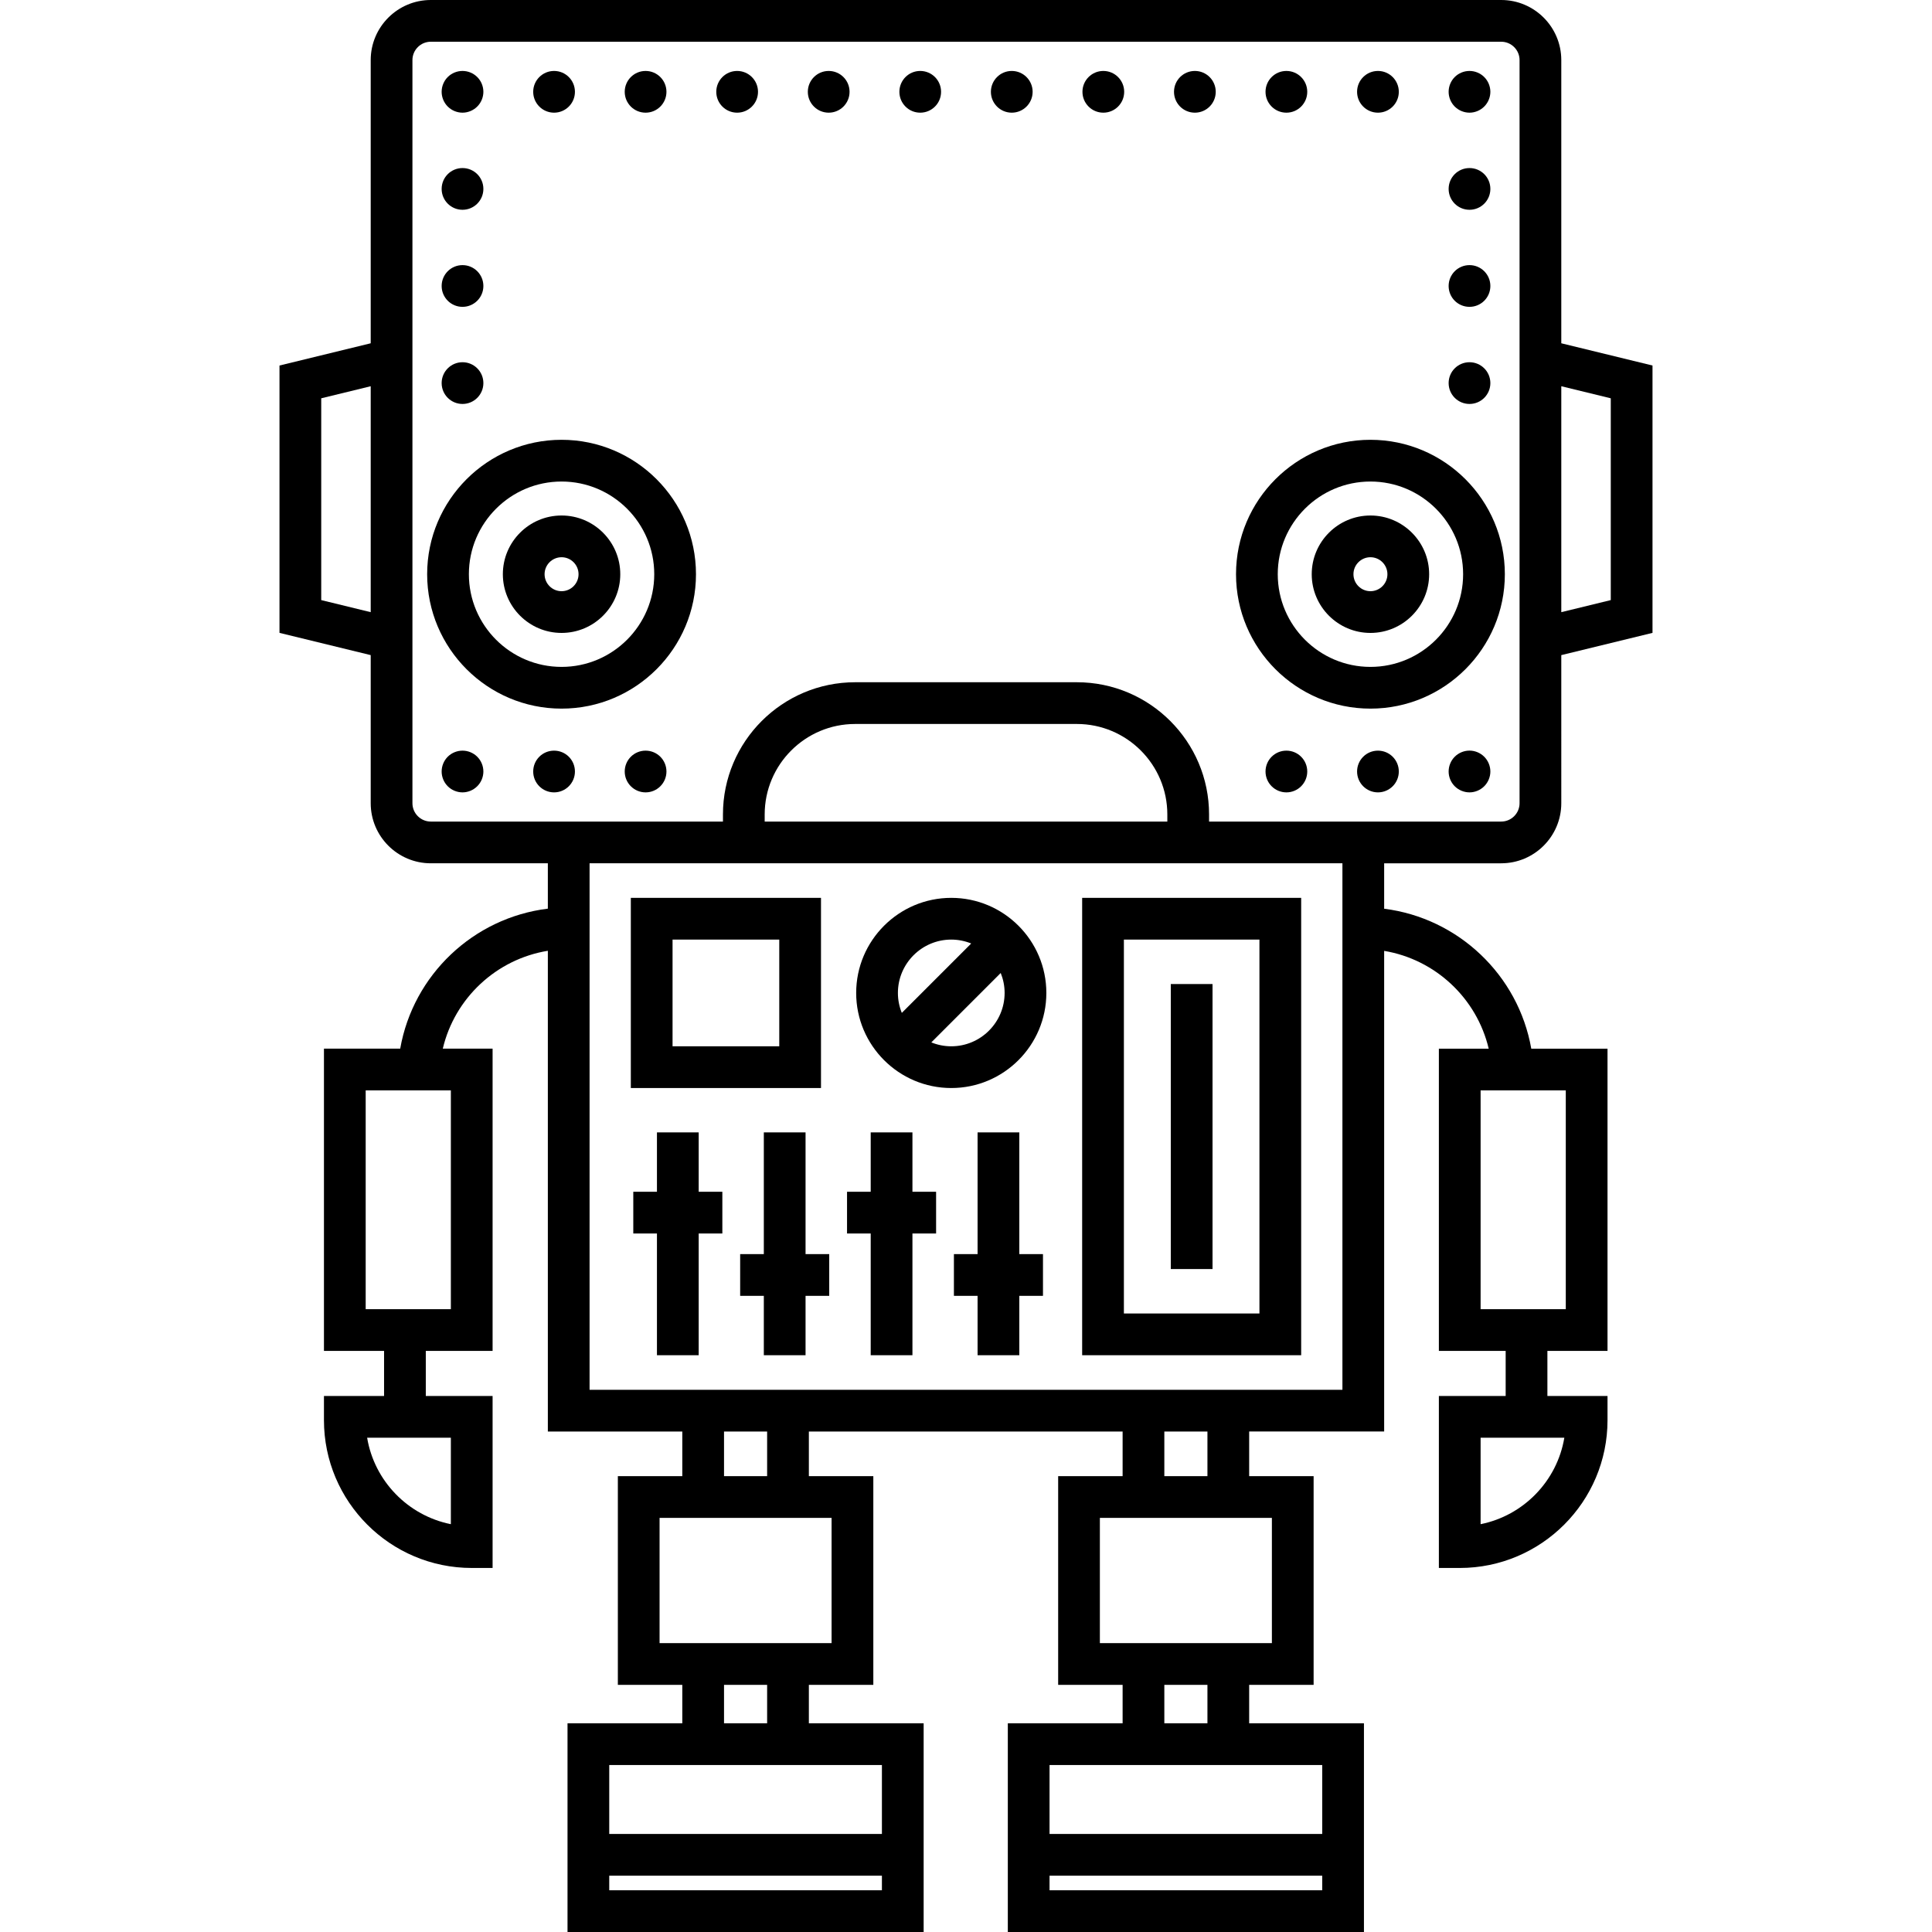 <?xml version="1.0" encoding="iso-8859-1"?>
<!-- Uploaded to: SVG Repo, www.svgrepo.com, Generator: SVG Repo Mixer Tools -->
<!DOCTYPE svg PUBLIC "-//W3C//DTD SVG 1.1//EN" "http://www.w3.org/Graphics/SVG/1.1/DTD/svg11.dtd">
<svg fill="#000000" version="1.1" id="Capa_1" xmlns="http://www.w3.org/2000/svg" xmlns:xlink="http://www.w3.org/1999/xlink" 
	 viewBox="0 0 462.978 462.978" xml:space="preserve">
<g>
	<path d="M359.743,206.877c7.94,0,14.399-6.459,14.399-14.399V156.99l21.858-5.33V87.592l-21.858-5.33V14.399
		c0-7.94-6.459-14.399-14.399-14.399H103.234c-7.94,0-14.399,6.459-14.399,14.399v67.863l-21.858,5.33v64.067l21.858,5.33v35.488
		c0,7.94,6.459,14.399,14.399,14.399h28.049v10.87c-17.833,2.18-32.266,15.851-35.379,33.551H77.631v72.425h14.405v10.808H77.631
		v5.8c0,19.526,15.886,35.412,35.412,35.412h5v-41.212h-16.006v-10.808h16.006v-72.425h-11.935
		c2.862-12.134,12.838-21.445,25.176-23.455v115.2h32.22v10.696h-15.445v50.016h15.445v9.208h-27.506v50.016h85.342v-50.016h-27.507
		v-9.208h15.446v-50.016h-15.446v-10.696h75.186v10.696h-15.446v50.016h15.446v9.208H241.51v50.016h85.342v-50.016h-27.506v-9.208
		h15.445v-50.016h-15.445v-10.696h32.348V227.864c12.28,2.052,22.203,11.351,25.053,23.435h-11.94v72.425h16.006v10.808h-16.006
		v41.212h5c19.526,0,35.412-15.886,35.412-35.412v-5.8h-14.406v-10.808h14.406v-72.425H366.95
		c-3.101-17.638-17.477-31.299-35.256-33.534v-10.887H359.743z M108.042,365.249c-10.274-2.058-18.331-10.332-20.064-20.718h20.064
		V365.249z M108.042,313.723H87.631v-52.425h20.412V313.723z M354.807,365.25v-20.718h20.065
		C373.138,354.917,365.081,363.191,354.807,365.25z M375.219,313.723h-20.412v-52.425h20.412V313.723z M386.001,95.447v48.358
		l-11.858,2.892V92.555L386.001,95.447z M76.977,143.805V95.447l11.858-2.892v54.143L76.977,143.805z M103.234,196.877
		c-2.426,0-4.399-1.974-4.399-4.399V14.399c0-2.426,1.974-4.399,4.399-4.399h256.509c2.426,0,4.399,1.974,4.399,4.399v178.079
		c0,2.426-1.974,4.399-4.399,4.399h-28.049h-41.958v-1.707c0-17.468-14.211-31.679-31.679-31.679h-53.132
		c-17.468,0-31.679,14.211-31.679,31.679v1.707h-41.962H103.234z M279.736,196.877h-96.49v-1.707
		c0-11.954,9.725-21.679,21.679-21.679h53.132c11.954,0,21.679,9.725,21.679,21.679V196.877z M145.997,452.978v-3.496h65.342v3.496
		H145.997z M211.339,439.482h-65.342v-16.52h65.342V439.482z M183.832,412.962h-10.329v-9.208h10.329V412.962z M199.278,393.754
		h-41.22v-30.016h41.22V393.754z M183.832,353.739h-10.329v-10.696h10.329V353.739z M251.51,452.978v-3.496h65.342v3.496H251.51z
		 M316.852,439.482H251.51v-16.52h65.342V439.482z M289.346,412.962h-10.329v-9.208h10.329V412.962z M304.791,393.754h-41.22
		v-30.016h41.22V393.754z M289.346,353.739h-10.329v-10.696h10.329V353.739z M321.694,333.043H141.283V206.877h180.411V333.043z"/>
	<path d="M110.835,179.882c-1.32,0-2.61,0.53-3.54,1.46c-0.93,0.93-1.46,2.22-1.46,3.54c0,1.31,0.53,2.6,1.46,3.53
		c0.93,0.93,2.22,1.47,3.54,1.47c1.32,0,2.6-0.54,3.53-1.47c0.94-0.93,1.47-2.22,1.47-3.53c0-1.32-0.53-2.61-1.47-3.54
		C113.436,180.412,112.156,179.882,110.835,179.882z"/>
	<circle cx="110.835" cy="68.532" r="5"/>
	<path d="M110.835,50.272c2.76,0,5-2.24,5-5c0-2.77-2.24-5-5-5c-2.76,0-5,2.23-5,5C105.835,48.032,108.076,50.272,110.835,50.272z"
		/>
	<circle cx="110.835" cy="91.802" r="5"/>
	<path d="M110.835,27.002c1.31,0,2.6-0.54,3.53-1.47c0.94-0.93,1.47-2.22,1.47-3.53c0-1.32-0.53-2.61-1.47-3.54
		c-0.93-0.93-2.21-1.46-3.53-1.46c-1.32,0-2.61,0.53-3.54,1.46c-0.93,0.93-1.46,2.22-1.46,3.54c0,1.31,0.53,2.6,1.46,3.53
		C108.226,26.462,109.516,27.002,110.835,27.002z"/>
	<path d="M220.516,27.002c2.77,0,5-2.24,5-5c0-2.76-2.23-5-5-5c-2.76,0-4.99,2.24-4.99,5
		C215.525,24.762,217.755,27.002,220.516,27.002z"/>
	<circle cx="308.266" cy="22.002" r="5"/>
	<path d="M286.335,27.002c2.76,0,5-2.24,5-5c0-2.76-2.24-5-5-5c-2.77,0-5,2.24-5,5C281.335,24.762,283.565,27.002,286.335,27.002z"
		/>
	<circle cx="330.206" cy="22.002" r="5"/>
	<circle cx="264.396" cy="22.002" r="5"/>
	<circle cx="198.585" cy="22.002" r="5"/>
	<circle cx="242.456" cy="22.002" r="5"/>
	<circle cx="154.706" cy="22.002" r="5"/>
	<circle cx="176.646" cy="22.002" r="5"/>
	<circle cx="132.775" cy="22.002" r="5"/>
	<path d="M352.146,27.002c1.31,0,2.6-0.54,3.53-1.47c0.93-0.93,1.47-2.22,1.47-3.53c0-1.32-0.54-2.61-1.47-3.54
		c-0.93-0.93-2.22-1.46-3.53-1.46c-1.32,0-2.61,0.53-3.54,1.46c-0.93,0.93-1.46,2.22-1.46,3.54c0,1.31,0.53,2.6,1.46,3.53
		C349.536,26.462,350.826,27.002,352.146,27.002z"/>
	<path d="M352.146,50.272c2.76,0,5-2.24,5-5c0-2.77-2.24-5-5-5c-2.77,0-5,2.23-5,5C347.146,48.032,349.375,50.272,352.146,50.272z"
		/>
	<path d="M352.146,96.802c2.76,0,5-2.24,5-5c0-2.76-2.24-5-5-5c-2.77,0-5,2.24-5,5C347.146,94.562,349.375,96.802,352.146,96.802z"
		/>
	<path d="M352.146,73.532c2.76,0,5-2.23,5-5c0-2.76-2.24-5-5-5c-2.77,0-5,2.24-5,5C347.146,71.302,349.375,73.532,352.146,73.532z"
		/>
	<path d="M352.146,179.872c-1.32,0-2.61,0.54-3.54,1.47c-0.93,0.93-1.46,2.22-1.46,3.54c0,1.31,0.53,2.6,1.46,3.53
		c0.93,0.93,2.22,1.47,3.54,1.47c1.31,0,2.6-0.54,3.53-1.47c0.93-0.93,1.47-2.22,1.47-3.53c0-1.32-0.54-2.61-1.47-3.54
		C354.746,180.412,353.456,179.872,352.146,179.872z"/>
	<path d="M308.266,179.882c-2.76,0-5,2.23-5,5c0,2.76,2.24,5,5,5c2.76,0,5-2.24,5-5
		C313.266,182.112,311.025,179.882,308.266,179.882z"/>
	<path d="M330.206,179.882c-2.76,0-5,2.23-5,5c0,2.76,2.24,5,5,5c2.76,0,5-2.24,5-5
		C335.206,182.112,332.965,179.882,330.206,179.882z"/>
	<path d="M154.706,179.882c-2.76,0-5,2.23-5,5c0,2.76,2.24,5,5,5c2.76,0,5-2.24,5-5
		C159.706,182.112,157.465,179.882,154.706,179.882z"/>
	<path d="M132.775,179.882c-2.77,0-5,2.23-5,5c0,2.76,2.23,5,5,5c2.76,0,5-2.24,5-5
		C137.775,182.112,135.536,179.882,132.775,179.882z"/>
	<path d="M134.572,105.392c-17.761,0-32.211,14.45-32.211,32.211c0,17.761,14.45,32.21,32.211,32.21
		c17.761,0,32.21-14.45,32.21-32.21C166.782,119.841,152.333,105.392,134.572,105.392z M134.572,159.813
		c-12.247,0-22.211-9.963-22.211-22.21s9.964-22.211,22.211-22.211s22.21,9.964,22.21,22.211S146.819,159.813,134.572,159.813z"/>
	<path d="M134.572,123.533c-7.758,0-14.07,6.312-14.07,14.07c0,7.758,6.312,14.069,14.07,14.069c7.758,0,14.069-6.312,14.069-14.069
		C148.641,129.844,142.33,123.533,134.572,123.533z M134.572,141.672c-2.244,0-4.07-1.826-4.07-4.069c0-2.244,1.826-4.07,4.07-4.07
		c2.244,0,4.069,1.826,4.069,4.07C138.641,139.846,136.816,141.672,134.572,141.672z"/>
	<path d="M328.406,169.813c17.761,0,32.211-14.45,32.211-32.21c0-17.761-14.45-32.211-32.211-32.211
		c-17.761,0-32.21,14.45-32.21,32.211C296.195,155.363,310.645,169.813,328.406,169.813z M328.406,115.392
		c12.247,0,22.211,9.964,22.211,22.211s-9.964,22.21-22.211,22.21s-22.21-9.963-22.21-22.21S316.158,115.392,328.406,115.392z"/>
	<path d="M328.406,151.672c7.758,0,14.07-6.312,14.07-14.069c0-7.758-6.312-14.07-14.07-14.07c-7.758,0-14.069,6.312-14.069,14.07
		C314.336,145.36,320.648,151.672,328.406,151.672z M328.406,133.533c2.244,0,4.07,1.826,4.07,4.07c0,2.244-1.826,4.069-4.07,4.069
		c-2.244,0-4.069-1.826-4.069-4.069C324.336,135.358,326.162,133.533,328.406,133.533z"/>
	<polygon points="167.43,271.363 157.43,271.363 157.43,285.591 151.759,285.591 151.759,295.591 157.43,295.591 157.43,324.76 
		167.43,324.76 167.43,295.591 173.101,295.591 173.101,285.591 167.43,285.591 	"/>
	<polygon points="193.041,271.363 183.041,271.363 183.041,300.531 177.37,300.531 177.37,310.531 183.041,310.531 183.041,324.76 
		193.041,324.76 193.041,310.531 198.713,310.531 198.713,300.531 193.041,300.531 	"/>
	<polygon points="208.653,324.76 218.653,324.76 218.653,295.591 224.324,295.591 224.324,285.591 218.653,285.591 218.653,271.363 
		208.653,271.363 208.653,285.591 202.981,285.591 202.981,295.591 208.653,295.591 	"/>
	<polygon points="244.264,271.363 234.264,271.363 234.264,300.531 228.593,300.531 228.593,310.531 234.264,310.531 
		234.264,324.76 244.264,324.76 244.264,310.531 249.935,310.531 249.935,300.531 244.264,300.531 	"/>
	<path d="M196.74,215.16h-45.571v45.571h45.571V215.16z M186.74,250.731h-25.571V225.16h25.571V250.731z"/>
	<path d="M227.957,260.731c12.564,0,22.786-10.222,22.786-22.786s-10.222-22.786-22.786-22.786s-22.786,10.222-22.786,22.786
		S215.393,260.731,227.957,260.731z M227.957,250.731c-1.69,0-3.301-0.337-4.779-0.936l16.629-16.629
		c0.598,1.478,0.936,3.089,0.936,4.779C240.742,244.996,235.007,250.731,227.957,250.731z M227.957,225.16
		c1.69,0,3.301,0.337,4.779,0.936l-16.629,16.629c-0.598-1.478-0.936-3.089-0.936-4.779
		C215.171,230.896,220.907,225.16,227.957,225.16z"/>
	<path d="M311.808,215.16h-52.483v109.6h52.483V215.16z M301.808,314.76h-32.483v-89.6h32.483V314.76z"/>
	<rect x="280.567" y="235.812" width="10" height="68.297"/>
</g>
</svg>